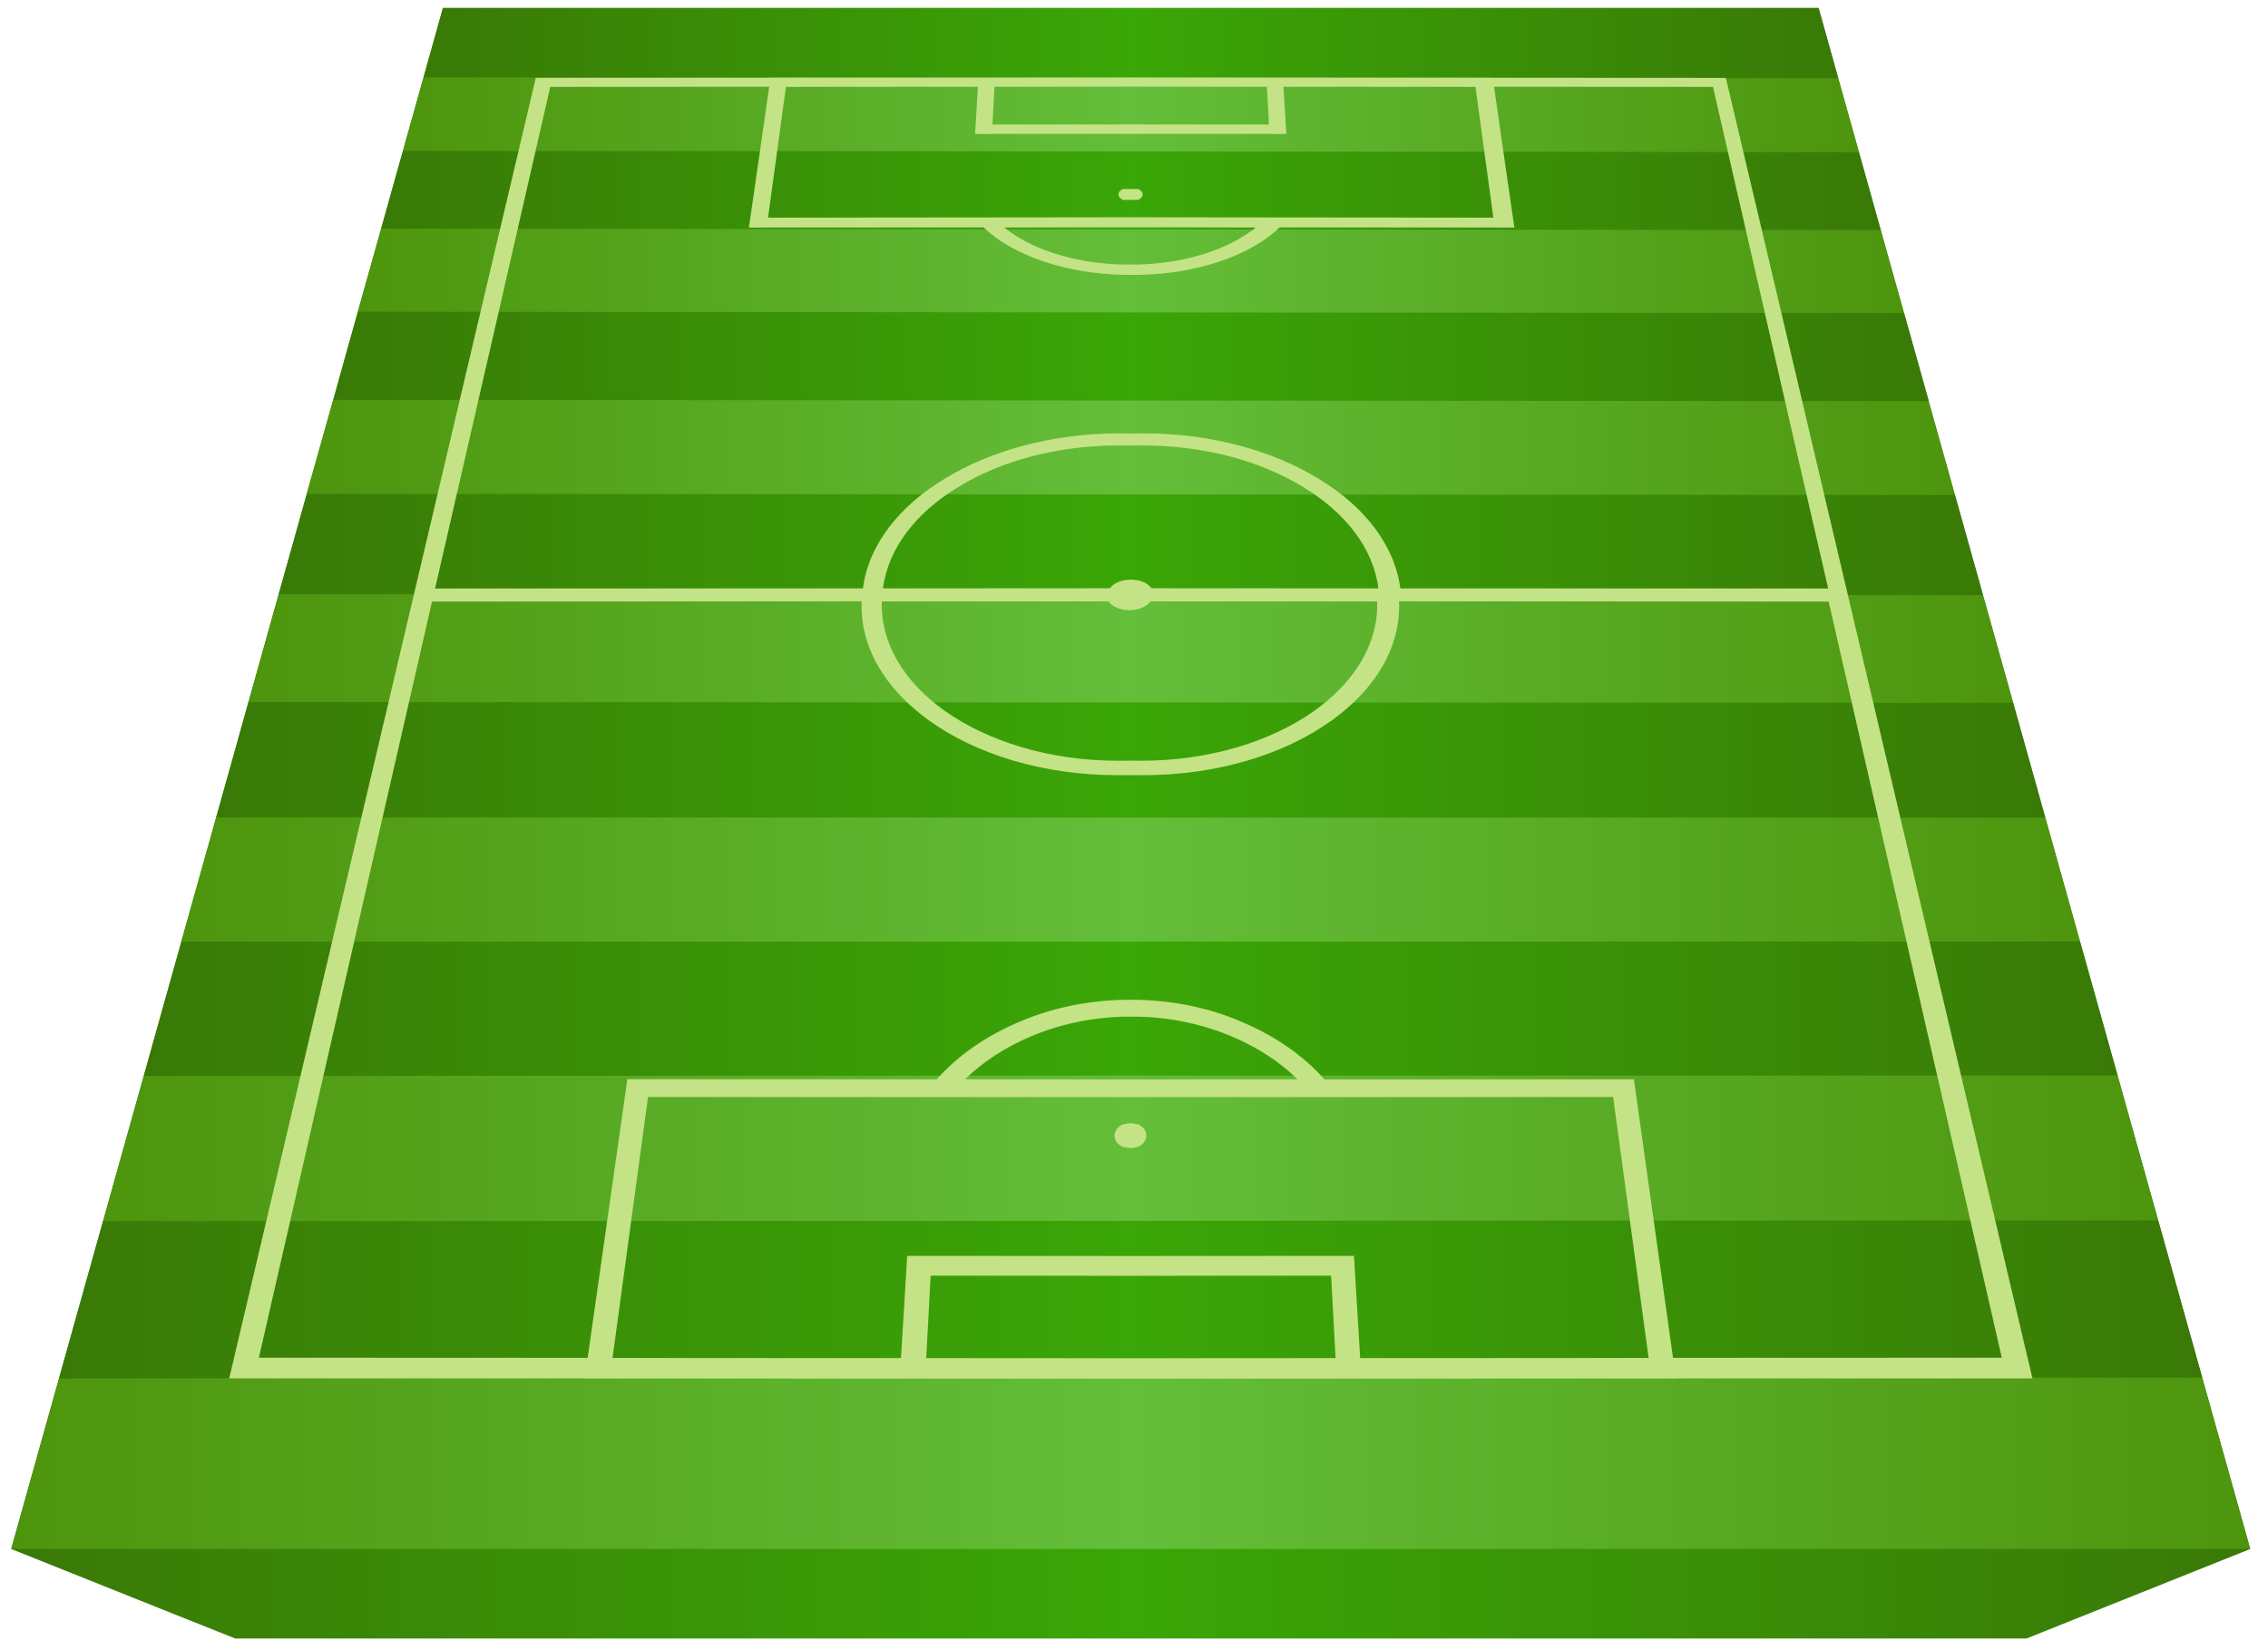 <?xml version="1.0" encoding="utf-8"?>
<!-- Generator: Adobe Illustrator 24.0.2, SVG Export Plug-In . SVG Version: 6.00 Build 0)  -->
<svg version="1.1" id="Layer_1" xmlns="http://www.w3.org/2000/svg" xmlns:xlink="http://www.w3.org/1999/xlink" x="0px" y="0px"
	 viewBox="0 0 1788 1301" style="enable-background:new 0 0 1788 1301;" xml:space="preserve">
<style type="text/css">
	.st0{fill-rule:evenodd;clip-rule:evenodd;fill:url(#SVGID_1_);}
	.st1{fill-rule:evenodd;clip-rule:evenodd;fill:url(#SVGID_2_);}
	.st2{fill-rule:evenodd;clip-rule:evenodd;fill:url(#SVGID_3_);}
	.st3{fill-rule:evenodd;clip-rule:evenodd;fill:url(#SVGID_4_);}
	.st4{fill-rule:evenodd;clip-rule:evenodd;fill:url(#SVGID_5_);}
	.st5{fill-rule:evenodd;clip-rule:evenodd;fill:url(#SVGID_6_);}
	.st6{fill-rule:evenodd;clip-rule:evenodd;fill:url(#SVGID_7_);}
	.st7{fill-rule:evenodd;clip-rule:evenodd;fill:url(#SVGID_8_);}
	.st8{fill-rule:evenodd;clip-rule:evenodd;fill:url(#SVGID_9_);}
	.st9{fill-rule:evenodd;clip-rule:evenodd;fill:url(#SVGID_10_);}
	.st10{fill-rule:evenodd;clip-rule:evenodd;fill:url(#SVGID_11_);}
	.st11{fill-rule:evenodd;clip-rule:evenodd;fill:url(#SVGID_12_);}
	.st12{fill-rule:evenodd;clip-rule:evenodd;fill:url(#SVGID_13_);}
	.st13{fill-rule:evenodd;clip-rule:evenodd;fill:url(#SVGID_14_);}
	.st14{fill-rule:evenodd;clip-rule:evenodd;fill:url(#SVGID_15_);}
	.st15{fill:#C4E386;}
</style>
<g>
	<g>
		<linearGradient id="SVGID_1_" gradientUnits="userSpaceOnUse" x1="8.848" y1="649.143" x2="1774.009" y2="649.143">
			<stop  offset="0" style="stop-color:#3A7907"/>
			<stop  offset="0.5" style="stop-color:#3AA607"/>
			<stop  offset="1" style="stop-color:#3A7907"/>
		</linearGradient>
		<polygon class="st0" points="8.8,1221.3 185.4,1291.9 1597.5,1291.9 1774,1221.3 1433.7,6.3 349.2,6.3 8.8,1221.3 		"/>
		<linearGradient id="SVGID_2_" gradientUnits="userSpaceOnUse" x1="333.884" y1="34.041" x2="1449.143" y2="34.041">
			<stop  offset="0" style="stop-color:#3A7907"/>
			<stop  offset="0.5" style="stop-color:#3AA607"/>
			<stop  offset="1" style="stop-color:#3A7907"/>
		</linearGradient>
		<path class="st1" d="M349.2,6.3c180.3,0,361.1,0,542,0c180.5,0,361.3,0,542.5,0c5.1,18.2,10.2,36.7,15.5,55.4
			c-186.2-0.1-372.3-0.2-557.9-0.4c-186-0.1-371.9-0.1-557.4-0.2C339.1,42.5,344.2,24.3,349.2,6.3L349.2,6.3z"/>
		<linearGradient id="SVGID_3_" gradientUnits="userSpaceOnUse" x1="300.475" y1="150.187" x2="1482.668" y2="150.187">
			<stop  offset="0" style="stop-color:#3A7907"/>
			<stop  offset="0.5" style="stop-color:#3AA607"/>
			<stop  offset="1" style="stop-color:#3A7907"/>
		</linearGradient>
		<path class="st2" d="M317.7,119c190.9,0.1,382.2,0.4,573.7,0.5c191,0.1,382.4,0.2,574.1,0.5c5.6,20,11.4,40.5,17.2,61.5
			c-197.4-0.1-394.6-0.3-591.3-0.5c-197.2-0.2-394.3-0.4-590.9-0.6C306.3,159.4,312,139,317.7,119L317.7,119z"/>
		<linearGradient id="SVGID_4_" gradientUnits="userSpaceOnUse" x1="317.668" y1="90.535" x2="1465.434" y2="90.535">
			<stop  offset="0" style="stop-color:#4D950D"/>
			<stop  offset="0.5" style="stop-color:#64BE39"/>
			<stop  offset="1" style="stop-color:#4D950D"/>
		</linearGradient>
		<path class="st3" d="M333.9,61.1c185.5,0.1,371.4,0.1,557.4,0.2c185.6,0.1,371.6,0.2,557.9,0.4c5.3,19,10.8,38.4,16.3,58.2
			c-191.7-0.2-383.1-0.4-574.1-0.5c-191.4-0.1-382.8-0.4-573.7-0.5C323.2,99.3,328.6,80,333.9,61.1L333.9,61.1z"/>
		<linearGradient id="SVGID_5_" gradientUnits="userSpaceOnUse" x1="262.675" y1="280.974" x2="1520.455" y2="280.974">
			<stop  offset="0" style="stop-color:#3A7907"/>
			<stop  offset="0.5" style="stop-color:#3AA607"/>
			<stop  offset="1" style="stop-color:#3A7907"/>
		</linearGradient>
		<path class="st4" d="M282.2,245.7c202.7,0.2,405.9,0.4,609.2,0.6c202.8,0.2,406.1,0.4,609.7,0.5c6.3,22.7,12.8,45.8,19.5,69.5
			c-209.9-0.1-419.7-0.4-629.1-0.5c-209.7-0.1-419.3-0.4-628.6-0.5C269.3,291.6,275.8,268.4,282.2,245.7L282.2,245.7z"/>
		<linearGradient id="SVGID_6_" gradientUnits="userSpaceOnUse" x1="282.162" y1="213.546" x2="1500.992" y2="213.546">
			<stop  offset="0" style="stop-color:#4D950D"/>
			<stop  offset="0.5" style="stop-color:#64BE39"/>
			<stop  offset="1" style="stop-color:#4D950D"/>
		</linearGradient>
		<path class="st5" d="M300.5,180.3c196.6,0.2,393.7,0.4,590.9,0.6c196.7,0.2,393.9,0.4,591.3,0.5c6,21.5,12.1,43.3,18.3,65.4
			c-203.5-0.1-406.8-0.3-609.7-0.5c-203.3-0.2-406.5-0.4-609.2-0.6C288.4,223.6,294.5,201.8,300.5,180.3L300.5,180.3z"/>
		<linearGradient id="SVGID_7_" gradientUnits="userSpaceOnUse" x1="219.742" y1="429.255" x2="1563.328" y2="429.255">
			<stop  offset="0" style="stop-color:#3A7907"/>
			<stop  offset="0.5" style="stop-color:#3AA607"/>
			<stop  offset="1" style="stop-color:#3A7907"/>
		</linearGradient>
		<path class="st6" d="M241.9,389.3c216.2,0.2,432.8,0.4,649.4,0.5c216.3,0.1,433,0.4,649.9,0.5c7.3,25.9,14.6,52.2,22.1,79
			c-224.2-0.1-448.4-0.2-672.1-0.4c-224-0.1-448-0.2-671.5-0.4C227.3,441.6,234.7,415.3,241.9,389.3L241.9,389.3z"/>
		<linearGradient id="SVGID_8_" gradientUnits="userSpaceOnUse" x1="241.921" y1="352.776" x2="1541.18" y2="352.776">
			<stop  offset="0" style="stop-color:#4D950D"/>
			<stop  offset="0.5" style="stop-color:#64BE39"/>
			<stop  offset="1" style="stop-color:#4D950D"/>
		</linearGradient>
		<path class="st7" d="M262.7,315.3c209.3,0.1,419,0.4,628.6,0.5c209.4,0.1,419.2,0.4,629.1,0.5c6.7,24.2,13.6,48.7,20.7,74
			c-216.8-0.1-433.6-0.4-649.9-0.5c-216.6-0.1-433.2-0.2-649.4-0.5C249,364,255.9,339.5,262.7,315.3L262.7,315.3z"/>
		<linearGradient id="SVGID_9_" gradientUnits="userSpaceOnUse" x1="170.434" y1="599.101" x2="1612.486" y2="599.101">
			<stop  offset="0" style="stop-color:#3A7907"/>
			<stop  offset="0.5" style="stop-color:#3AA607"/>
			<stop  offset="1" style="stop-color:#3A7907"/>
		</linearGradient>
		<path class="st8" d="M195.9,553.4c231.5,0.1,463.4,0.3,695.3,0.4c231.6,0.1,463.7,0.1,695.8,0.2c8.2,29.4,16.7,59.8,25.4,90.8
			c-240.7,0-481.2-0.1-721.3-0.1c-240.4,0-480.8,0-720.7-0.1C179.2,613.4,187.7,583.1,195.9,553.4L195.9,553.4z"/>
		<linearGradient id="SVGID_10_" gradientUnits="userSpaceOnUse" x1="195.948" y1="511.263" x2="1587.053" y2="511.263">
			<stop  offset="0" style="stop-color:#4D950D"/>
			<stop  offset="0.5" style="stop-color:#64BE39"/>
			<stop  offset="1" style="stop-color:#4D950D"/>
		</linearGradient>
		<path class="st9" d="M219.7,468.5c223.6,0.1,447.5,0.2,671.5,0.4c223.7,0.1,447.8,0.2,672.1,0.4c7.7,27.7,15.6,56,23.7,84.8
			c-232.2-0.1-464.2-0.2-695.8-0.2c-231.9-0.1-463.8-0.2-695.3-0.4C204,524.6,212,496.3,219.7,468.5L219.7,468.5z"/>
		<linearGradient id="SVGID_11_" gradientUnits="userSpaceOnUse" x1="113.362" y1="795.311" x2="1669.388" y2="795.311">
			<stop  offset="0" style="stop-color:#3A7907"/>
			<stop  offset="0.5" style="stop-color:#3AA607"/>
			<stop  offset="1" style="stop-color:#3A7907"/>
		</linearGradient>
		<path class="st10" d="M143,742.5c249.1,0,498.6,0.1,748.1,0c249.2-0.1,498.9-0.1,748.7-0.1c9.7,34.5,19.5,69.6,29.6,105.6
			c-259.7,0-519.2,0.1-778.3,0.1c-259.4,0.1-518.8,0.1-777.7,0.2C123.5,812.2,133.3,777,143,742.5L143,742.5z"/>
		<linearGradient id="SVGID_12_" gradientUnits="userSpaceOnUse" x1="143.01" y1="693.514" x2="1639.816" y2="693.514">
			<stop  offset="0" style="stop-color:#4D950D"/>
			<stop  offset="0.5" style="stop-color:#64BE39"/>
			<stop  offset="1" style="stop-color:#4D950D"/>
		</linearGradient>
		<path class="st11" d="M170.4,644.5c240,0.1,480.3,0.1,720.7,0.1c240.1,0,480.6,0.1,721.3,0.1c8.9,31.7,18,64.1,27.3,97.6
			c-249.8,0-499.5,0.1-748.7,0.1c-249.5,0.1-499,0-748.1,0C152.4,708.9,161.5,676.5,170.4,644.5L170.4,644.5z"/>
		<linearGradient id="SVGID_13_" gradientUnits="userSpaceOnUse" x1="46.562" y1="1024.445" x2="1736.13" y2="1024.445">
			<stop  offset="0" style="stop-color:#3A7907"/>
			<stop  offset="0.5" style="stop-color:#3AA607"/>
			<stop  offset="1" style="stop-color:#3A7907"/>
		</linearGradient>
		<path class="st12" d="M81.3,962.7c269.7-0.1,539.8-0.2,809.7-0.2c269.9-0.1,540.1-0.2,810.4-0.4c11.2,40.1,22.8,81.4,34.7,124
			c-281.8,0.1-563.6,0.2-845.1,0.2c-281.5,0.1-563.1,0.2-844.4,0.4C58.5,1044.1,70.1,1002.8,81.3,962.7L81.3,962.7z"/>
		<linearGradient id="SVGID_14_" gradientUnits="userSpaceOnUse" x1="81.304" y1="905.322" x2="1701.394" y2="905.322">
			<stop  offset="0" style="stop-color:#4D950D"/>
			<stop  offset="0.5" style="stop-color:#64BE39"/>
			<stop  offset="1" style="stop-color:#4D950D"/>
		</linearGradient>
		<path class="st13" d="M113.4,848.3c258.9-0.1,518.3-0.2,777.7-0.2c259.1-0.1,518.6-0.1,778.3-0.1c10.4,36.9,21.1,75.1,32,114.2
			c-270.2,0.1-540.5,0.3-810.4,0.4c-269.9,0.1-540,0.1-809.7,0.2C92.3,923.6,103,885.3,113.4,848.3L113.4,848.3z"/>
		<linearGradient id="SVGID_15_" gradientUnits="userSpaceOnUse" x1="8.848" y1="1153.713" x2="1774.009" y2="1153.713">
			<stop  offset="0" style="stop-color:#4D950D"/>
			<stop  offset="0.5" style="stop-color:#64BE39"/>
			<stop  offset="1" style="stop-color:#4D950D"/>
		</linearGradient>
		<path class="st14" d="M46.6,1086.8c281.3-0.1,563-0.3,844.4-0.4c281.5-0.1,563.3-0.1,845.1-0.2c12.3,43.9,24.9,88.9,37.9,135.1
			c-294.4,0-588.9,0-882.9,0c-294.1,0-588.3,0-882.2,0C21.7,1175.3,34.3,1130.5,46.6,1086.8L46.6,1086.8z"/>
		<path class="st15" d="M891.4,788.3L891.4,788.3h-0.2h-0.1H891h-0.1l-0.3,0h-0.1l-0.2,0h-0.1l-0.1,0h-0.1H890l-0.1,0h0l-0.1,0h-0.1
			h-0.1l-0.2,0l-0.1,0l-0.1,0l-0.3,0l-0.1,0l-0.1,0l-0.2,0l-0.1,0l-0.1,0h-0.1h0l-0.1,0l-0.1,0l-0.1,0h-0.1l-0.1,0l-0.1,0l-0.2,0
			l-0.1,0l-0.1,0l-0.2,0h-0.1l-0.1,0l-0.1,0l-0.1,0H887l0,0l-0.1,0l-0.1,0l-0.1,0l-0.1,0l-0.1,0l-0.1,0l-0.1,0l-0.1,0l-0.1,0l-0.1,0
			l-0.1,0l-0.1,0l-0.1,0c-29.4,0.7-57.3,6.7-81.9,17.3c-25.9,10.9-48.4,26.3-65.3,45.4c-81.2,0-162.6-0.1-243.9-0.1l-31.3,219.7
			c-86.4,0-172.8-0.1-259.2-0.1c27.3-119.3,52.5-229.4,75.8-331.1c21.6-94.5,41.8-182.6,60.7-265.1c113-0.1,225.9-0.1,338.7-0.2
			c-1.5,35.9,18.5,69.1,53.3,94.1c36.8,26.4,89.5,43,148.4,43c1.7,0,3.4,0,5,0h0.1l0,0l0.4,0h0l0.3,0l0,0l0.2,0l0,0l0.1,0l0,0l0.1,0
			h0l0,0l0.1,0h0l0.1,0l0.1,0h0l0.1,0l0.1,0l0,0l0.1,0l0,0l0.1,0h0l0,0l0.1,0h0l0.1,0l0.3,0h0h0l0.1,0l0.1,0h0l0.1,0h0.1l0,0l0.1,0
			l0,0l0.1,0l0.1,0h0l0.1,0l0.1,0h0l0.1,0l0.1,0h0l0.1,0l0.1,0l0,0l0.1,0l0,0l0,0l0.1,0l0,0l0.1,0l0.1,0h0l0.1,0l0.1,0l0,0l0.1,0
			l0.1,0h0l0.1,0l0,0l0,0l0.1,0l0,0l0.1,0l0.1,0h0l0.1,0l0.1,0l0.1,0l0.1,0h0l0.1,0l0.1,0l0,0l0.1,0l0,0l0,0l0.1,0h0l0.1,0l0.1,0
			l0,0l0.1,0l0.1,0h0l0.1,0l0.1,0l0,0l0.1,0l0,0l0,0l0.1,0l0,0l0.1,0l0.1,0h0l0.1,0l0.1,0h0l0.1,0l0.1,0h0l0.1,0l0.1,0l0,0l0.1,0
			l0,0h0l0.1,0h0l0.1,0l0.1,0h0h0l0.3,0l0.1,0h0l0.1,0l0,0h0l0.1,0l0,0l0.1,0l0,0l0.1,0l0.1,0h0l0.1,0l0.1,0h0l0.1,0l0.1,0h0l0.1,0
			l0,0l0.1,0l0,0l0.2,0l0,0l0.3,0h0l0.4,0l0,0h0.1c1.7,0,3.3,0,5,0c58.9,0,111.6-16.6,148.4-43c34.8-24.9,54.9-58.2,53.3-94.1
			c112.9,0,225.8,0.1,338.7,0.2c18.9,82.5,39.1,170.6,60.7,265.1c23.3,101.7,48.5,211.8,75.8,331.1c-86.4,0-172.8,0-259.2,0.1
			L1288.1,851c-81.3,0-162.7,0-243.9,0.1c-16.9-19.1-39.4-34.5-65.3-45.4C954.3,795,926.4,789,897,788.3l-0.1,0l-0.1,0l-0.1,0
			l-0.1,0l-0.1,0l-0.1,0l-0.1,0l-0.1,0l-0.1,0l-0.1,0l-0.1,0l-0.1,0l-0.1,0l0,0h-0.1l-0.1,0l-0.1,0l-0.1,0h-0.1l-0.2,0l-0.1,0
			l-0.1,0l-0.2,0l-0.1,0l-0.1,0h-0.1l-0.1,0l-0.1,0l-0.1,0h0h-0.1l-0.1,0l-0.1,0l-0.2,0l-0.1,0l-0.1,0l-0.3,0l-0.1,0l-0.1,0l-0.2,0
			h-0.1H893l-0.1,0h0l-0.1,0h-0.1h-0.1l-0.1,0h-0.1l-0.2,0h-0.1l-0.3,0h-0.1h-0.2h-0.1H891.4L891.4,788.3L891.4,788.3z M891.4,599.7
			c-1.9,0.1-3.7,0.1-5.6,0.1v0c-1.5,0-3,0-4.5,0c-54.1,0-102.6-15.3-136.6-39.4c-32-22.8-50.6-53.3-49.5-86.2l96.6,0l16.4,0h0.7h2.4
			h0.5h0.9h0.9h0.7h0.2h0.9h0.9h0.9h0h0.9h0.9h0.9h0.3h0.7h0.9h0.9h0.5h0.4h0.9h0.9h0.8h0.2h0.9h0.9h0.9h0.1h0.9h2.8h0.9h0.9h0.6
			l3.2,0h0.9c11.5,0,23,0,34.5,0c2.9,4.1,9.2,6.9,16.5,6.9h0h0c7.3,0,13.6-2.8,16.5-6.9c11.5,0,23,0,34.5,0h0.9l3.2,0h0.6h0.9h0.9
			h2.8h0.9h0.1h0.9h0.9h0.9h0.2h0.8h0.9h1h0.4h0.5h0.9h0.9h0.7h0.3h0.9h0.9h0.9h0h0.9h0.9h0.9h0.2h0.7h0.9h0.9h0.5h2.4h0.7l16.4,0
			l96.6,0c1.1,32.9-17.5,63.4-49.5,86.2c-33.9,24.1-82.4,39.4-136.6,39.4c-1.5,0-3,0-4.5,0v0C895.1,599.8,893.3,599.7,891.4,599.7
			L891.4,599.7z M891.4,457c-7.2,0-13.5,2.8-16.4,6.8c-58.4,0.1-117,0-175.6,0.1l-3.3,0c4.1-31.8,26.3-59.8,59-79.7
			c33.5-20.7,78.3-33,127.1-33c1.2,0,2.4,0,3.6,0v0c1.9,0,3.7,0.1,5.6,0.1c1.9-0.1,3.7-0.1,5.6-0.1v0c1.2,0,2.4,0,3.6,0
			c48.8,0,93.7,12.4,127.1,33c32.7,19.9,54.9,47.8,59,79.7l-3.3,0c-58.6-0.1-117.2,0-175.6-0.1C904.9,459.7,898.7,457,891.4,457
			L891.4,457z M891.4,341.8c-3-0.1-6.1-0.1-9.2-0.1c-52.7,0-101.2,13.6-137.4,35.7c-35.7,21.5-60,51.9-64.5,86.5
			c-112.4,0-224.8,0.1-337.3,0.1c17.6-76.3,34-148,49.5-215.3c14.6-63.5,28.3-123.4,41.3-180.2c57.5,0,115-0.1,172.6-0.1
			c-5.1,35.8-10.4,72.8-16,111c61.8-0.1,123.5-0.1,185-0.1c11.6,11.1,27.9,20.3,47.5,26.9c18.6,6.3,40,10,62.9,10.5l0.1,0l0.1,0
			l0.1,0l0.1,0l0.1,0l0.1,0l0.1,0l0.1,0l0.1,0l0.1,0h0h0.1l0.1,0l0.1,0l0.1,0h0.1l0.1,0l0.1,0l0.1,0h0.1l0.1,0l0.1,0l0.1,0l0.1,0h0
			h0.1l0.1,0l0.1,0l0.1,0l0.1,0h0.1l0.1,0l0.1,0l0.1,0l0.1,0h0.1l0.1,0h0.1l0,0h0.1l0.1,0l0.1,0h0.1l0.1,0h0.1h0.1l0.1,0h0.1l0.1,0
			h0.1l0.1,0h0.1h0.1l0,0h0.1h0.1h0.3h0.1h0.1l0.2,0h0.1h0.1h0.1h0.1h0h0h0.1h0.1h0.1h0.1l0.2,0h0.1h0.1h0.3h0.1h0.1l0,0h0.1h0.1
			l0.1,0h0.1l0.1,0h0.1l0.1,0h0.1h0.1l0.1,0h0.1l0.1,0l0.1,0h0.1l0,0h0.1l0.1,0h0.1l0.1,0l0.1,0l0.1,0l0.1,0h0.1l0.1,0l0.1,0l0.1,0
			l0.1,0h0.1h0l0.1,0l0.1,0l0.1,0l0.1,0h0.1l0.1,0l0.1,0l0.1,0h0.1l0.1,0l0.1,0l0.1,0h0.1h0l0.1,0l0.1,0l0.1,0l0.1,0l0.1,0l0.1,0
			l0.1,0l0.1,0l0.1,0l0.1,0c22.8-0.5,44.3-4.2,62.9-10.5c19.6-6.5,35.9-15.8,47.5-26.9c61.6,0,123.3,0.1,185,0.1
			c-5.6-38.3-10.9-75.2-16-111c57.5,0,115.1,0.1,172.6,0.1c13,56.7,26.7,116.6,41.3,180.2c15.4,67.3,31.8,139,49.5,215.3
			c-112.5-0.1-224.9-0.1-337.3-0.1c-4.6-34.6-28.8-64.9-64.5-86.5c-36.2-22.1-84.7-35.7-137.4-35.7
			C897.5,341.7,894.5,341.7,891.4,341.8L891.4,341.8z M891.4,208.6L891.4,208.6h-0.1h-0.1h-0.1h-0.1H891l-0.1,0h-0.1h-0.1h-0.1
			l-0.1,0h-0.1h-0.1h0h-0.1h-0.1l-0.1,0H890l-0.1,0h-0.1l-0.1,0l-0.1,0h-0.1h-0.1l-0.1,0h-0.1h0l-0.1,0l-0.1,0l-0.1,0l-0.1,0h-0.1
			l-0.1,0l-0.1,0l-0.1,0l-0.1,0h-0.1l-0.1,0l-0.2,0l-0.1,0l-0.2,0l-0.1,0l-0.2,0l-0.1,0l-0.5,0l-0.1,0l-0.1,0l-0.1,0l-0.1,0l-0.1,0
			l-0.1,0l-0.1,0l-0.1,0l-0.1,0h-0.1h0l-0.1,0l-0.1,0l-0.1,0l-0.1,0c-20.3-0.5-39.2-3.8-55.8-9.4c-15-5-27.9-11.9-37.7-19.8
			c13.5,0,26.9,0,40.4-0.1l2.6,0h0.5l0.5,0c16.5,0,33,0,49.6,0h0.3l0.8,0l1.7,0l2.7,0l2.7,0l1.7,0l0.8,0h0.3c16.5,0,33,0,49.6,0
			l0.5,0h0.5l2.6,0c13.5,0,26.9,0,40.4,0.1c-9.8,7.9-22.7,14.8-37.7,19.8c-16.6,5.6-35.5,8.9-55.8,9.4l-0.1,0l-0.1,0l-0.1,0l-0.1,0
			h0h-0.1l-0.1,0l-0.1,0l-0.1,0l-0.1,0l-0.1,0l-0.1,0l-0.1,0l-0.1,0l-0.1,0l-0.5,0l-0.1,0l-0.2,0l-0.1,0l-0.2,0l-0.1,0l-0.2,0
			l-0.1,0h-0.1l-0.1,0l-0.1,0l-0.1,0l-0.1,0h-0.1l-0.1,0l-0.1,0l-0.1,0l-0.1,0h0h-0.1l-0.1,0h-0.1h-0.1l-0.1,0l-0.1,0h-0.1l-0.1,0
			h-0.1l-0.1,0h-0.1h-0.1h0h-0.1h-0.1l-0.1,0h-0.1h-0.1H892l-0.1,0h-0.1h-0.1h-0.1h-0.1H891.4L891.4,208.6L891.4,208.6z
			 M891.4,179.2v-7.9l-1.1,0l-1.1,0l-1.1,0l-2.2,0v0c-21.9,0-43.7,0.1-65.6,0.1l-2.2,0c-70.7,0-141.7,0.1-212.6,0.2l14.1-103.1
			l151.4-0.1l-2.3,37.2c39.1-0.1,78.1-0.1,117.2-0.1l1.7,0l1.9,0l1.9,0l1.9,0l1.9,0l1.7,0c39.1,0,78.1,0.1,117.2,0.1l-2.3-37.2
			l151.4,0.1l14.1,103.1c-70.9-0.1-141.9-0.1-212.6-0.2l-2.2,0c-21.9,0-43.7-0.1-65.6-0.1v0l-2.2,0l-1.1,0l-1.1,0l-1.1,0v0v0V179.2
			L891.4,179.2z M891.4,98.1l-3.4,0h-1.7l-0.5,0c-34.5,0-69,0.1-103.4,0.1c0.5-10,1.1-19.9,1.6-29.8c33.9-0.1,67.9-0.1,101.8-0.1
			l0.5,0l3.4,0h1.7h1.7l3.4,0l0.5,0c33.9,0,67.9,0,101.8,0.1c0.5,9.8,1.1,19.8,1.6,29.8c-34.5,0-69,0-103.4-0.1l-0.5,0h-1.7
			L891.4,98.1L891.4,98.1z M891.4,61.1l-3,0h-0.1h-0.2c-52.5,0-105.1,0.1-157.7,0.1h-2.1c-40.3,0-80.6,0-120.9,0l0,0.1
			c-61.7,0-123.3,0.1-185,0.1c-13.9,58.9-28.6,121.2-44.3,187.5c-15.9,67.3-32.7,138.8-50.7,215.2h0
			c-20.1,85.4-41.7,177.1-64.9,275.5c-25.1,106.3-52.3,221.8-81.8,347.2c3.4,0,6.6,0,9.8,0c90.2,0,180.4,0,270.6,0l0,0.1
			c3.4,0,6.8,0,10,0c138.3,0,276.7,0.1,414.8,0.1l4.4,0l1.2,0l1.2,0l4.4,0c138.1-0.1,276.5-0.1,414.8-0.1c3.2,0,6.6,0,10,0l0-0.1
			c90.2,0,180.4,0,270.6,0c3.2,0,6.4,0,9.8,0c-29.5-125.4-56.8-240.9-81.8-347.2c-23.2-98.4-44.8-190.1-64.9-275.5h0
			c-18-76.4-34.8-147.9-50.7-215.2c-15.7-66.2-30.4-128.5-44.3-187.5c-61.7,0-123.3,0-185-0.1l0-0.1c-40.3,0-80.7,0-120.9,0h-2.1
			c-52.6,0-105.2-0.1-157.7-0.1h-0.2h-0.1L891.4,61.1L891.4,61.1z M891.4,1070.9l-2.5,0h-2.5h-0.5c-51.9,0-103.8,0-155.7-0.1
			c1.2-22.1,2.3-43.5,3.5-65c50.8,0.1,101.5,0.1,152.2,0.1h0.7h2.5h2.5h2.5h2.5h0.6c50.7,0,101.5,0,152.2-0.1
			c1.2,21.5,2.3,42.9,3.5,65c-51.9,0.1-103.8,0.1-155.7,0.1h-0.5h-2.5L891.4,1070.9L891.4,1070.9z M891.4,990.3l-2.8,0h-2.8h-0.1
			c-56.8,0-113.7,0-170.5-0.1l-4.9,80.6l-54.8,0h-0.1l-6.3,0l-166.2-0.1c9.8-72,19.1-140.4,28-205.8c72,0,143.9,0,215.8,0.1l0,0
			h149.8h3.5h1.7h4.1h0.1h0.9h4.5h4.5h0.9h0.1h4.1h1.7h3.5h149.8l0,0c71.9,0,143.8-0.1,215.8-0.1c8.9,65.3,18.2,133.7,28,205.8
			l-166.2,0.1l-6.3,0h-0.1l-54.8,0l-4.9-80.6c-56.9,0.1-113.7,0.1-170.5,0.1h-0.1h-2.7L891.4,990.3L891.4,990.3z M891.4,851.1l-2,0
			h-2l-1.5,0c-41.7,0-83.4,0-125.1-0.1c14.1-13.8,31.7-25.3,51.6-33.7c22.1-9.4,47-15,73.5-15.7l0.1,0l0.1,0l0.1,0h0l0.1,0l0.1,0
			l0.1,0l0.1,0l0.1,0l0.1,0l0.1,0l0.3,0l0.1,0l0.1,0l0.1,0l0.1,0l0.1,0h0l0.1,0l0.1,0l0.1,0l0.1,0l0.1,0h0.1l0.2,0l0.1,0l0.2,0
			l0.1,0l0.1,0l0.1,0l0.1,0h0l0,0l0.1,0l0.1,0l1,0h0.1l0,0l1.3,0l1.3,0l0,0h0.1l1,0l0.1,0l0.1,0l0.1,0h0l0.1,0l0.1,0l0.1,0l0.1,0
			l0.2,0l0.1,0l0.2,0h0.1l0.1,0l0.1,0l0.1,0l0.1,0l0.1,0h0l0.1,0l0.1,0l0.1,0l0.1,0l0.1,0l0.3,0l0.1,0l0.1,0l0.1,0l0.1,0l0.1,0
			l0.1,0l0.1,0h0l0.1,0l0.1,0l0.1,0c26.5,0.7,51.3,6.3,73.5,15.7c19.8,8.4,37.5,19.8,51.6,33.7c-41.7,0.1-83.4,0.1-125.1,0.1l-1.5,0
			h-2L891.4,851.1L891.4,851.1z M891.4,885.6c0.4,0,0.9,0,1.3,0.1l0,0c0.2,0,0.4,0,0.5,0.1l0,0l0,0c0.3,0,0.6,0.1,0.9,0.1l0,0
			l0.3,0.1l0,0l0.2,0.1l0.1,0l0,0l0.2,0l0.1,0l0,0l0.2,0l0.1,0l0,0l0,0c0.2,0,0.3,0.1,0.5,0.2l0,0l0.1,0l0.2,0.1l0.1,0l0,0l0.1,0
			l0.1,0l0.1,0l0,0l0.1,0l0.1,0l0.1,0l0,0l0,0l0.1,0l0.1,0v0c4,1.7,6.7,5,6.7,9c0,3.9-2.7,7.3-6.7,8.9v0l-0.2,0.1l-0.1,0l-0.2,0.1
			l0,0l0,0l-0.1,0l-0.1,0l-0.1,0l0,0l-0.1,0l-0.1,0l-0.1,0l0,0l0,0l-0.1,0l-0.1,0l-0.1,0l0,0l-0.2,0.1l0,0l-0.1,0l-0.2,0.1l0,0
			l-0.3,0.1l0,0l-0.1,0c-0.2,0-0.3,0.1-0.5,0.1h0c-0.3,0-0.5,0.1-0.8,0.1l-0.1,0l0,0l-0.1,0l-0.6,0.1l-0.1,0c-0.2,0-0.3,0-0.5,0
			l-0.1,0h0l-0.1,0l-0.2,0l-0.1,0l-0.3,0l-0.3,0l-0.1,0l-0.2,0l-0.1,0h0l-0.1,0c-0.2,0-0.3,0-0.5,0l-0.1,0l-0.6-0.1l-0.1,0l0,0
			l-0.1,0c-0.3,0-0.5-0.1-0.8-0.1h0c-0.2,0-0.4-0.1-0.5-0.1l-0.1,0l0,0l-0.3-0.1l0,0l-0.2-0.1l-0.1,0l0,0l-0.2-0.1l0,0l-0.1,0
			l-0.1,0l-0.1,0l0,0l0,0l-0.1,0l-0.1,0l-0.1,0l0,0l-0.1,0l-0.1,0l-0.1,0l0,0l0,0l-0.2-0.1l-0.1,0l-0.2-0.1v0
			c-4.1-1.6-6.7-5-6.7-8.9c0-3.9,2.7-7.3,6.7-9v0l0.1,0l0.1,0l0,0l0,0l0.1,0l0.1,0l0.1,0l0,0l0.1,0l0.1,0l0.1,0l0,0l0.1,0l0.2-0.1
			l0.1,0l0,0c0.2-0.1,0.3-0.1,0.5-0.2l0,0l0,0l0.1,0l0.2,0l0,0l0.1,0l0.2,0l0,0l0.1,0l0.2-0.1l0,0l0.3-0.1l0,0
			c0.3-0.1,0.6-0.1,0.9-0.1l0,0l0,0c0.2,0,0.4,0,0.5-0.1l0,0C890.6,885.6,891,885.6,891.4,885.6L891.4,885.6z M891.4,149L891.4,149
			l0.2,0l0,0l0.1,0l0.1,0l0.1,0h0l0.1,0l0.1,0l0,0l0.1,0l0.1,0l0.1,0l0,0l0.1,0l0.1,0l0,0l0.1,0l0.1,0l0.1,0l0,0l0.1,0l0.1,0l0,0
			l0.1,0l0.1,0l0.1,0l0,0l0.1,0l0.1,0h0l0.1,0l0.1,0l0,0l0,0l0.3,0l0.1,0l0,0l0.1,0l0.1,0l0.1,0l0,0l0.2,0l0.1,0l0.1,0l0,0l0.1,0
			l0.1,0l0,0l0.2,0l0,0l0.1,0l0.1,0l0,0l0.1,0l0.1,0l0,0l0,0l0.1,0l0.1,0l0,0l0.1,0l0.1,0l0,0l0,0l0.1,0l0.1,0l0,0l0.1,0l0.1,0l0,0
			l0.1,0l0.1,0l0.1,0l0,0l0.1,0l0.1,0l0,0l0.1,0l0.1,0l0,0l0,0c2.2,0.9,3.6,2.4,3.6,4.2c0,1.8-1.4,3.4-3.6,4.4l0,0l-0.1,0l-0.1,0
			l0,0l0,0l-0.1,0l-0.1,0h0l-0.1,0l-0.1,0l0,0l0,0l-0.1,0l-0.1,0l0,0l-0.1,0l-0.1,0l0,0l0,0l-0.1,0l-0.1,0l0,0l-0.1,0l-0.1,0l0,0
			l-0.1,0l-0.1,0l-0.1,0l0,0l-0.1,0l-0.1,0l0,0l-0.1,0l-0.1,0l-0.1,0l0,0l-0.1,0l-0.1,0l0,0l-0.1,0l-0.1,0l-0.1,0l0,0l-0.1,0l-0.1,0
			l0,0l-0.1,0l-0.1,0l0,0l0,0l-0.1,0l-0.1,0h0l-0.1,0l-0.1,0l0,0l-0.1,0l-0.1,0l-0.1,0l0,0l-0.1,0l-0.1,0l0,0l-0.1,0l-0.1,0l-0.1,0
			l0,0l-0.1,0l-0.1,0l0,0l-0.1,0l-0.1,0l-0.1,0l0,0l-0.1,0l-0.1,0l0,0l-0.1,0l-0.1,0l-0.1,0l0,0l-0.1,0l-0.1,0h0l-0.2,0l0,0l-0.1,0
			h-0.1h-0.1l-0.1,0l0,0l-0.2,0h0l-0.1,0l-0.1,0l0,0l-0.1,0l-0.1,0l-0.1,0l0,0l-0.1,0l-0.1,0l0,0l-0.1,0l-0.1,0l-0.1,0l0,0l-0.1,0
			l-0.1,0l0,0l-0.1,0l-0.1,0l-0.1,0l0,0l-0.1,0l-0.1,0l0,0l-0.1,0l-0.1,0l-0.1,0l0,0l-0.1,0l-0.1,0h0l-0.1,0l-0.1,0l0,0l0,0l-0.1,0
			l-0.1,0l0,0l-0.1,0l-0.1,0l0,0l-0.1,0l-0.1,0l-0.1,0l0,0l-0.1,0l-0.1,0l0,0l-0.1,0l-0.1,0l-0.1,0l0,0l-0.1,0l-0.1,0l0,0l-0.1,0
			l-0.1,0l-0.1,0l0,0l-0.1,0l-0.1,0l0,0l-0.1,0l-0.1,0l0,0l0,0l-0.1,0l-0.1,0l0,0l-0.1,0l-0.1,0l0,0l0,0l-0.1,0l-0.1,0h0l-0.1,0
			l-0.1,0l0,0l0,0l-0.1,0l-0.1,0l0,0c-2.2-1-3.7-2.6-3.6-4.4c0-1.8,1.4-3.2,3.6-4.2l0,0l0,0l0.1,0l0.1,0l0,0l0.1,0l0.1,0l0,0l0.1,0
			l0.1,0l0.1,0l0,0l0.1,0l0.1,0l0,0l0.1,0l0.1,0l0,0l0,0l0.1,0l0.1,0l0,0l0.1,0l0.1,0l0,0l0,0l0.1,0l0.1,0l0,0l0.1,0l0.1,0l0.1,0
			l0.2,0l0,0l0.1,0l0.1,0l0,0l0.1,0l0.1,0l0.2,0l0,0l0.1,0l0.1,0l0.1,0l0,0l0.1,0l0.3,0l0,0l0,0l0.1,0l0.1,0h0l0.1,0l0.1,0l0,0
			l0.1,0l0.1,0l0.1,0l0,0l0.1,0l0.1,0l0,0l0.1,0l0.1,0l0.1,0l0,0l0.1,0l0.1,0l0,0l0.1,0l0.1,0l0.1,0l0,0l0.1,0l0.1,0h0l0.1,0l0.1,0
			l0.1,0l0,0l0.1,0L891.4,149L891.4,149z M891.4,1005.9L891.4,1005.9L891.4,1005.9L891.4,1005.9z"/>
	</g>
</g>
</svg>
